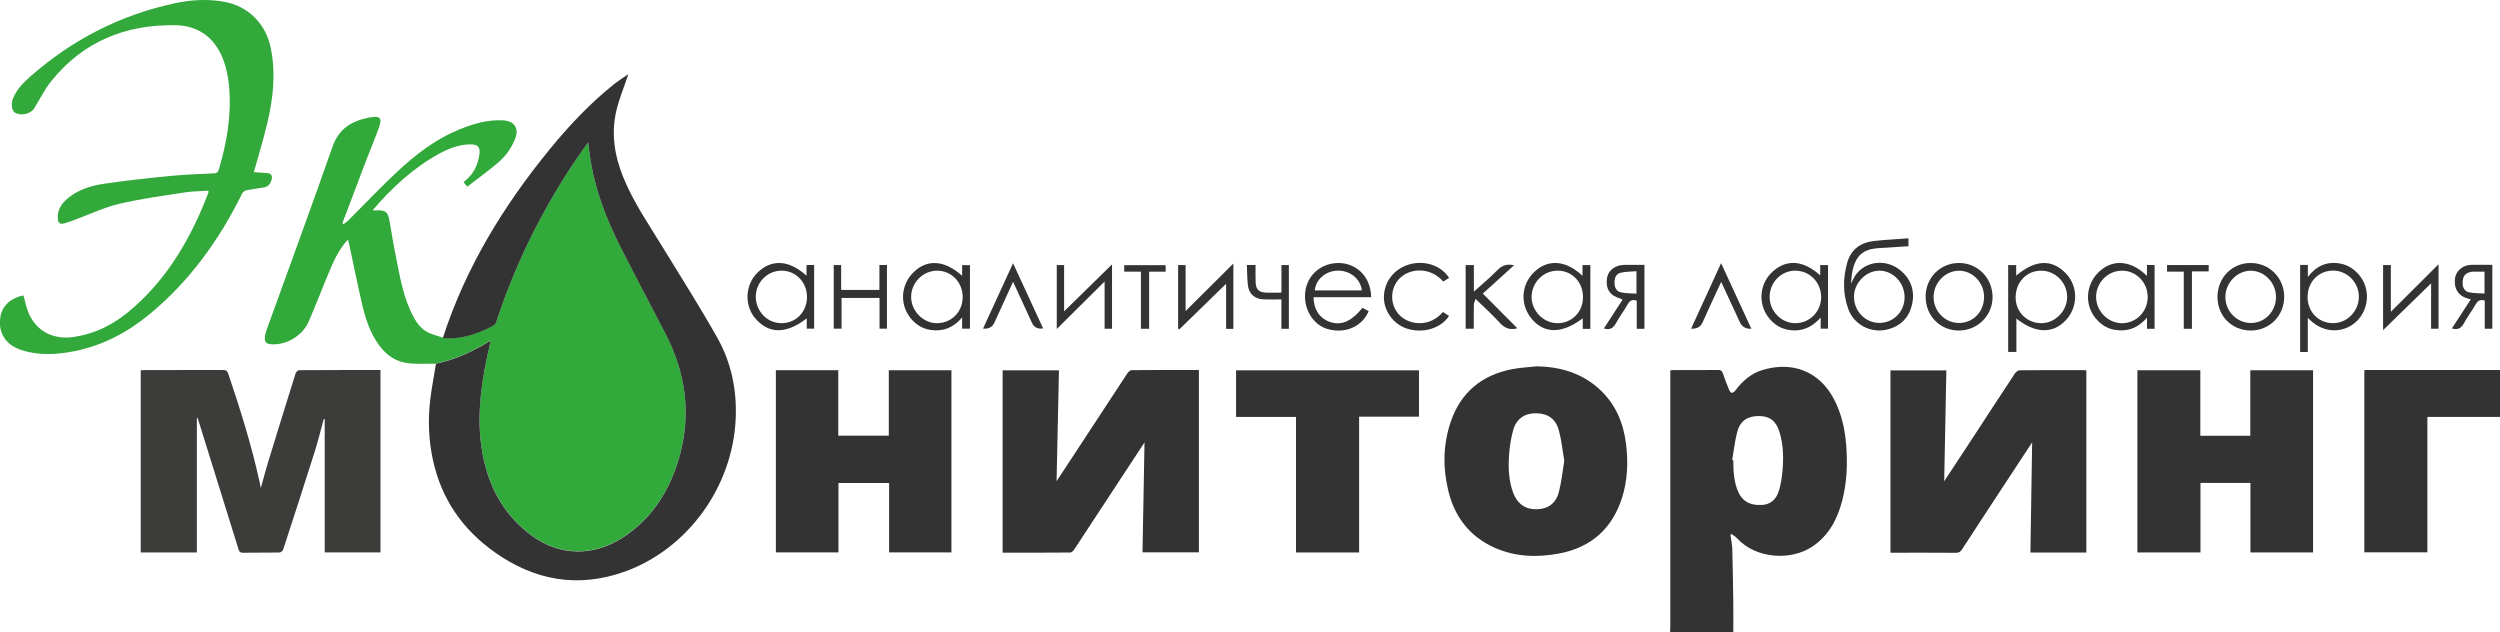 <?xml version="1.0" encoding="UTF-8"?>
<svg id="_Слой_2" data-name="Слой 2" xmlns="http://www.w3.org/2000/svg" viewBox="0 0 626.58 158.41">
  <defs>
    <style>
      .cls-1 {
        fill: #31a93b;
      }

      .cls-2 {
        fill: #333;
      }

      .cls-3 {
        fill: #201c19;
      }

      .cls-4 {
        fill: #33a93c;
      }

      .cls-5 {
        fill: #3c3c3b;
      }
    </style>
  </defs>
  <g id="_Слой_1-2" data-name="Слой 1">
    <path class="cls-2" d="M418.58,158.41c.02-.48,.05-.96,.05-1.43,0-20.92,0-41.84,0-62.76v-1.38c.31-.03,.58-.09,.84-.09,3.72,0,7.43,.02,11.15-.02,.68,0,.97,.2,1.18,.83,.46,1.35,.97,2.68,1.51,3.99,.15,.36,.44,.86,.73,.91,.28,.04,.73-.35,.96-.66,1.74-2.32,3.86-4.18,6.65-5.04,7.34-2.26,14.24,.13,17.98,7.24,1.94,3.69,2.8,7.64,3.1,11.75,.34,4.56,.17,9.08-.96,13.53-1.21,4.75-3.38,8.95-7.58,11.74-5.24,3.48-14,3.17-18.87-2.15-.38-.42-.91-.7-1.36-1.05l-.25,.24c.16,1.21,.43,2.42,.46,3.64,.13,4.5,.19,9.01,.25,13.52,.03,2.4,0,4.79,0,7.19h-15.83Zm15.55-43.12c.1,.02,.19,.03,.29,.05,0,2.71,.13,5.42,1.24,7.95,1.05,2.39,2.98,3.42,5.92,3.27,2.11-.11,3.65-1.33,4.34-3.77,.44-1.55,.69-3.18,.83-4.79,.29-3.3,.22-6.61-.78-9.81-.85-2.73-2.47-3.91-5.14-3.92-2.82,0-4.69,1.2-5.41,3.91-.62,2.32-.86,4.74-1.28,7.12Z"/>
    <path class="cls-2" d="M626.58,104.49h-18.2v33.94h-15.8v-45.69h34v11.74Z"/>
    <path class="cls-1" d="M109.27,91.16c-2.5-.05-5.05,.19-7.49-.21-3.96-.66-6.44-3.43-8.27-6.83-1.95-3.62-2.7-7.62-3.59-11.57-.85-3.8-1.61-7.62-2.42-11.43-.07-.34-.19-.67-.3-1.08-2.36,2.57-3.7,5.62-4.97,8.71-1.62,3.93-3.16,7.9-4.84,11.8-1.52,3.54-5.54,5.95-9.29,5.74-1.41-.08-1.88-.57-1.69-1.97,.1-.74,.34-1.47,.6-2.17,5.46-15.13,11.03-30.23,16.34-45.41,1.58-4.51,4.77-6.4,9.04-7.26,.16-.03,.32-.03,.47-.06,2.37-.46,2.97,.19,2.13,2.51-1.02,2.84-2.2,5.62-3.28,8.44-1.92,5.01-3.8,10.03-5.7,15.04-.07,.17-.11,.35-.17,.53,.08,.08,.16,.17,.23,.25,.36-.27,.76-.49,1.08-.8,4.16-4.14,8.18-8.43,12.48-12.42,4.53-4.22,9.42-8.01,15.24-10.42,3.6-1.49,7.27-2.61,11.23-2.39,2.8,.16,4.04,1.94,3.03,4.55-.92,2.38-2.4,4.45-4.33,6.08-2.46,2.08-5.07,3.98-7.7,6.01-.39-.5-.62-.79-.92-1.18,2.35-1.73,3.56-4.09,3.97-6.87,.27-1.86-.38-2.59-2.29-2.57-2.78,.04-5.33,1-7.71,2.3-6.49,3.55-11.85,8.46-16.78,14.24,.53,0,.85,.01,1.18,0,1.93-.1,2.66,.43,3,2.27,.51,2.78,.93,5.57,1.49,8.34,.99,4.9,1.72,9.88,3.81,14.48,.93,2.05,2.01,4.08,3.98,5.27,1.25,.75,2.77,1.05,4.17,1.55,.19,.05,.38,.14,.57,.14,4.41,.18,8.41-1.2,12.21-3.28,.32-.18,.56-.65,.68-1.04,4.46-13.73,10.78-26.57,18.66-38.65,1.33-2.04,2.77-4.02,4.27-6.19,.26,1.91,.43,3.53,.71,5.14,1.26,7.29,3.9,14.12,7.21,20.69,3.73,7.41,7.63,14.72,11.45,22.08,5.14,9.9,6.55,20.27,3.48,31.05-2.33,8.18-6.63,15.1-13.84,19.92-7.51,5.02-16.15,4.88-23.15-.3-5.48-4.05-9.17-9.39-11.17-15.87-2.63-8.54-2.19-17.17-.62-25.81,.43-2.37,1-4.71,1.54-7.22-4.37,2.71-8.83,4.79-13.73,5.82Z"/>
    <path class="cls-2" d="M109.27,91.16c4.9-1.03,9.36-3.11,13.73-5.82-.54,2.51-1.11,4.85-1.54,7.22-1.57,8.64-2.01,17.27,.62,25.81,2,6.49,5.69,11.82,11.17,15.87,7.01,5.18,15.64,5.32,23.15,.3,7.2-4.82,11.51-11.75,13.84-19.92,3.07-10.79,1.65-21.15-3.48-31.05-3.82-7.36-7.72-14.68-11.45-22.08-3.3-6.57-5.94-13.4-7.21-20.69-.28-1.61-.45-3.23-.71-5.14-1.5,2.17-2.93,4.15-4.27,6.19-7.88,12.08-14.19,24.92-18.66,38.65-.13,.39-.36,.86-.68,1.04-3.8,2.08-7.8,3.45-12.21,3.28-.19,0-.38-.09-.57-.14,5.7-17.62,15.19-33.11,26.85-47.35,4.81-5.88,10.01-11.4,15.96-16.16,1.11-.89,2.32-1.64,3.49-2.46,.04,.04,.08,.08,.11,.12-.99,2.96-2.21,5.86-2.92,8.88-1.35,5.71-.48,11.29,1.71,16.69,2.53,6.22,6.32,11.73,9.8,17.41,4.65,7.58,9.42,15.11,13.79,22.85,3.52,6.24,4.92,13.15,4.6,20.31-.78,17.27-12.25,32.77-27.91,38.33-11.62,4.13-22.47,2.2-32.46-4.87-8.13-5.75-13.43-13.44-15.53-23.22-1.07-4.99-1.26-10.04-.65-15.1,.36-2.99,.95-5.95,1.43-8.93Z"/>
    <path class="cls-5" d="M49.34,104.77v33.69h-14.07v-45.65c.31-.02,.65-.06,.99-.06,6.52,0,13.03,0,19.55-.02,.71,0,1.11,.09,1.38,.89,3.02,8.92,5.83,17.9,7.86,27.11,.09,.41,.17,.83,.32,1.58,.63-2.26,1.13-4.22,1.72-6.14,2.3-7.52,4.63-15.04,6.98-22.55,.11-.35,.56-.83,.85-.84,6.79-.05,13.58-.04,20.44-.04v45.7h-13.98v-33.4c-.08,0-.16-.02-.24-.02-.76,2.76-1.43,5.56-2.3,8.29-2.58,8.18-5.23,16.35-7.9,24.5-.1,.31-.63,.67-.97,.67-3.04,.05-6.08,0-9.11,.05-.76,.01-.93-.36-1.1-.92-3.31-10.65-6.62-21.3-9.94-31.95-.09-.3-.2-.59-.29-.88-.07,0-.13-.01-.2-.02Z"/>
    <path class="cls-2" d="M286.85,110.9c-.67,1.01-1.34,2.02-2.01,3.04-5.19,7.91-10.37,15.83-15.58,23.74-.23,.35-.67,.8-1.01,.8-5.63,.05-11.26,.04-16.96,.04v-45.71h14.12c-.2,9.19-.4,18.38-.6,27.79,.87-1.32,1.65-2.49,2.42-3.67,5.1-7.78,10.19-15.57,15.31-23.34,.24-.37,.74-.81,1.12-.82,5.59-.05,11.18-.04,16.82-.04v45.71h-14.13c.17-9.15,.33-18.3,.5-27.55Z"/>
    <path class="cls-2" d="M509.3,110.91c-2.59,3.93-5.16,7.84-7.73,11.76-3.27,4.99-6.55,9.97-9.79,14.98-.41,.63-.81,.91-1.6,.9-5.43-.05-10.86-.02-16.37-.02v-45.69h14.01c-.18,9.21-.36,18.4-.54,27.78,2.11-3.21,4.13-6.27,6.14-9.34,3.85-5.89,7.69-11.79,11.57-17.66,.26-.39,.81-.82,1.23-.82,5.44-.05,10.87-.04,16.31-.03,.11,0,.22,.04,.38,.07v45.65h-14.02c.14-9.16,.28-18.32,.43-27.55Z"/>
    <path class="cls-2" d="M579.74,138.46h-15.71v-17.43h-12.52v17.43h-15.81v-45.66h15.77v16.42h12.53v-16.42h15.73v45.66Z"/>
    <path class="cls-2" d="M194.47,92.78h15.63v16.42h12.66v-16.4h15.7v45.64h-15.62v-17.38h-12.69v17.38h-15.69v-45.66Z"/>
    <path class="cls-2" d="M385.05,91.82c5.96,.07,11.36,1.65,15.81,5.72,4.02,3.67,6.02,8.39,6.68,13.73,.56,4.55,.39,9.08-1,13.46-2.46,7.78-7.78,12.49-15.79,14-5.49,1.03-10.97,.86-16.16-1.46-6.19-2.77-9.98-7.67-11.57-14.15-1.45-5.9-1.36-11.87,.66-17.64,2.54-7.26,7.81-11.5,15.31-12.96,1.98-.38,4.03-.48,6.04-.7Zm7.01,23.72c-.44-2.6-.68-5.18-1.35-7.65-.8-2.95-2.76-4.25-5.7-4.31-2.81-.05-4.95,1.32-5.76,4.23-.65,2.35-.99,4.82-1.09,7.26-.12,2.85,.08,5.73,1.1,8.46,1.02,2.73,3.03,4.14,5.8,4.11,2.83-.03,4.85-1.38,5.62-4.26,.68-2.55,.93-5.21,1.37-7.84Z"/>
    <path class="cls-4" d="M63.62,43.14c.92,.07,2.07,.14,3.21,.23,1.19,.1,1.55,.64,1.21,1.76-.28,.94-.84,1.66-1.85,1.84-1.45,.26-2.92,.41-4.36,.7-.41,.08-.93,.42-1.11,.78-5.74,11.66-13.2,22.03-23.28,30.34-5.53,4.56-11.8,7.86-18.92,9.25-4.42,.86-8.86,1.11-13.25-.34-4.22-1.4-5.84-4.74-5.13-8.52,.49-2.64,2.74-4.61,5.74-5.14,.24,.94,.48,1.89,.74,2.83,1.56,5.56,6.13,8.44,11.85,7.59,5.2-.77,9.71-2.99,13.72-6.3,8.05-6.65,13.63-15.12,17.85-24.55,.78-1.74,1.46-3.52,2.18-5.29,.04-.1,.02-.23,.03-.52-2,.13-4,.12-5.94,.42-5.5,.86-11.05,1.59-16.46,2.87-3.72,.88-7.25,2.58-10.87,3.91-.93,.34-1.86,.71-2.82,.97-1.17,.32-1.62-.06-1.68-1.29-.1-2.42,1.23-4.05,3.02-5.39,2.52-1.9,5.5-2.78,8.52-3.23,5.52-.82,11.07-1.42,16.62-1.96,3.66-.36,7.33-.48,11-.66,.66-.03,.97-.24,1.17-.87,2.06-6.8,3.23-13.74,2.61-20.85-.21-2.38-.7-4.84-1.58-7.05-2.09-5.27-6.16-8.25-11.85-8.35-12.56-.22-23.2,4.11-31.18,14.06-1.66,2.07-2.83,4.51-4.25,6.78-.91,1.45-3.44,1.97-4.86,1.04-.73-.48-.99-2.17-.47-3.46,.92-2.29,2.6-4.03,4.4-5.6C18.12,9.95,30.15,3.74,43.8,.82c4.06-.87,8.21-1.13,12.38-.38,6.06,1.1,10.45,5.51,11.69,11.61,1.29,6.37,.6,12.62-.88,18.82-.98,4.12-2.23,8.17-3.37,12.28Z"/>
    <path class="cls-2" d="M340.65,138.47h-15.83v-33.97h-15.02v-11.69h45.84v11.62h-15v34.05Z"/>
    <path class="cls-2" d="M478.32,59.74v1.97c-1.84,.12-3.66,.23-5.48,.36-1.23,.09-2.48,.09-3.68,.34-3.1,.63-4.42,2.79-4.98,6.08-.13,.74-.16,1.5-.27,2.6,.29-.6,.44-.89,.59-1.19,2.14-4.34,7.89-5.39,11.82-2.13,2.71,2.25,3.65,5.23,2.89,8.58-.72,3.17-2.77,5.31-5.98,6.18-4.14,1.13-8.52-1.03-9.99-5.08-1.38-3.81-1.36-7.73-.27-11.61,.95-3.39,3.41-5.08,6.78-5.45,2.81-.31,5.64-.44,8.59-.66Zm-.97,14.79c.02-3.64-2.86-6.69-6.32-6.69-3.33,0-6.34,3.06-6.36,6.47-.03,3.66,2.84,6.64,6.38,6.62,3.52-.01,6.28-2.82,6.3-6.41Z"/>
    <path class="cls-2" d="M503.31,88.2v-21.76h2.01v2.63c4.84-4.04,8.97-4.18,12.48-.52,3.07,3.21,3.07,8.37-.01,11.68-3.26,3.5-7.69,3.38-12.42-.39v8.36h-2.06Zm8.26-20.36c-3.65,0-6.39,2.89-6.39,6.72,0,3.61,2.82,6.43,6.43,6.44,3.48,0,6.49-3.06,6.48-6.61-.01-3.58-2.97-6.55-6.52-6.55Z"/>
    <path class="cls-2" d="M576.49,88.21v-21.81h1.93v3.01c2.03-2.66,4.44-3.77,7.37-3.47,2.18,.22,4.01,1.24,5.44,2.92,2.87,3.37,2.62,8.44-.52,11.6-2.61,2.63-7.92,3.85-12.3-.8v8.56h-1.92Zm1.86-13.82c-.01,3.76,2.7,6.58,6.35,6.6,3.52,.03,6.47-2.95,6.5-6.57,.04-3.6-2.89-6.59-6.44-6.6-3.63-.01-6.39,2.82-6.4,6.56Z"/>
    <path class="cls-2" d="M241.14,69.11v-2.66h1.96v15.92h-1.96v-2.8c-2.24,2.61-4.83,3.59-7.93,3.12-1.98-.3-3.58-1.29-4.85-2.79-2.96-3.49-2.65-8.55,.69-11.75,3.39-3.25,7.7-2.96,12.08,.96Zm.14,5.35c0-3.7-2.79-6.61-6.38-6.62-3.55-.01-6.51,2.95-6.54,6.53-.02,3.55,2.98,6.63,6.46,6.63,3.65,0,6.45-2.83,6.46-6.54Z"/>
    <path class="cls-2" d="M538.1,69.16v-2.75h1.91v16h-1.9v-2.8c-2.26,2.61-4.9,3.57-8.02,3.07-2.02-.32-3.62-1.39-4.89-2.95-2.88-3.53-2.4-8.68,1.08-11.8,3.4-3.05,7.9-2.65,11.82,1.23Zm.18,5.24c-.02-3.65-2.91-6.58-6.47-6.56-3.55,.02-6.47,3-6.46,6.6,.01,3.57,3,6.58,6.51,6.57,3.59-.02,6.43-2.94,6.42-6.6Z"/>
    <path class="cls-2" d="M341.51,77.16c.51,.28,1.03,.56,1.53,.84-1.7,3.92-5.97,5.73-10.35,4.45-3.75-1.1-6.17-5.31-5.51-9.6,.63-4.14,4.19-7.05,8.54-6.93,3.71,.1,7.79,2.82,7.95,8.57h-14.45c-.01,2.94,1.49,5.24,3.94,6.14,2.91,1.07,5.45,.02,8.33-3.47Zm-.19-4.38c-.34-2.87-2.88-4.95-5.91-4.95-3.06,0-5.59,2.11-5.89,4.95h11.8Z"/>
    <path class="cls-2" d="M202.14,69.11v-2.69h1.91v15.95h-1.85v-2.57c-5.21,3.97-9.49,3.94-12.88,.02-2.85-3.3-2.58-8.51,.61-11.57,3.5-3.37,7.91-3.09,12.21,.86Zm.11,5.47c.1-3.64-2.6-6.62-6.11-6.74-3.59-.12-6.5,2.66-6.71,6.17-.2,3.34,2.31,6.82,6.16,6.98,3.71,.16,6.56-2.62,6.67-6.41Z"/>
    <path class="cls-2" d="M398.58,82.42h-1.89v-2.64c-5.13,3.89-9.59,3.93-12.74,.2-3.07-3.61-2.77-8.7,.7-11.92,3.43-3.19,7.89-2.83,11.97,1.07v-2.7h1.97v15.98Zm-1.83-7.94c0-3.77-2.72-6.63-6.33-6.64-3.57-.02-6.49,2.89-6.55,6.51-.06,3.53,2.95,6.64,6.43,6.65,3.67,.01,6.44-2.79,6.44-6.52Z"/>
    <path class="cls-2" d="M456.2,69.04v-2.6h1.96v15.94h-1.84v-2.78c-1.96,2.17-4.13,3.3-6.82,3.21-2.74-.09-4.88-1.31-6.46-3.52-2.53-3.56-1.93-8.45,1.36-11.33,3.51-3.07,7.67-2.71,11.81,1.08Zm-6.25-1.21c-3.57,.02-6.43,2.96-6.42,6.61,0,3.59,2.96,6.58,6.49,6.56,3.59-.02,6.45-2.97,6.42-6.61-.03-3.65-2.93-6.57-6.49-6.55Z"/>
    <path class="cls-2" d="M482.62,74.35c0-4.74,3.68-8.44,8.37-8.44,4.66,0,8.36,3.73,8.41,8.46,.05,4.64-3.69,8.43-8.37,8.47-4.76,.04-8.41-3.64-8.4-8.49Zm14.65,.06c0-3.6-2.89-6.59-6.34-6.56-3.38,.03-6.27,3.01-6.31,6.53-.04,3.59,2.83,6.56,6.34,6.57,3.59,0,6.31-2.81,6.31-6.54Z"/>
    <path class="cls-2" d="M564.05,65.91c4.74,0,8.45,3.72,8.44,8.5,0,4.72-3.68,8.43-8.37,8.43-4.75,0-8.34-3.63-8.35-8.42,0-4.78,3.61-8.5,8.28-8.51Zm6.39,8.54c0-3.56-2.88-6.58-6.3-6.6-3.42-.02-6.37,3.01-6.39,6.55-.02,3.59,2.8,6.5,6.34,6.55,3.5,.05,6.34-2.86,6.35-6.5Z"/>
    <path class="cls-2" d="M309.12,82.42h-1.82v-11.3c-3.85,3.75-7.79,7.59-11.73,11.43-.1-.07-.2-.14-.3-.21v-15.9h1.88v11.51c3.92-3.9,7.82-7.78,11.97-11.9v16.36Z"/>
    <path class="cls-2" d="M611.18,66.23v16.16h-1.87v-11.38c-3.91,3.81-7.85,7.66-12.03,11.73v-16.31h1.94v11.72c4.01-3.99,7.91-7.88,11.96-11.92Z"/>
    <path class="cls-2" d="M276.84,70.56c-4.1,4.08-8,7.94-11.98,11.9v-16.02h1.84v11.59c4-3.92,7.93-7.77,12.01-11.76v16.12h-1.86v-11.83Z"/>
    <path class="cls-2" d="M619.26,75.03c-.41-.11-.67-.18-.93-.26-2.22-.64-3.36-2.51-3.03-4.99,.25-1.88,1.93-3.34,4.01-3.4,1.75-.05,3.51,0,5.35,0v16.02h-1.9v-7.07c-1.15-.35-1.76,.04-2.29,.98-.89,1.59-2.04,3.04-2.9,4.65-.68,1.27-1.52,1.82-3.05,1.35,1.55-2.38,3.1-4.76,4.74-7.28Zm3.44-6.94c-1.11,0-2.1-.01-3.09,0-.27,0-.54,.11-.81,.2-1.15,.39-1.61,1.21-1.59,2.72,0,1.13,.56,2.01,1.58,2.24,1.25,.28,2.57,.22,3.91,.32v-5.49Z"/>
    <path class="cls-2" d="M412.15,66.37v16.03h-1.93v-7.05c-1.16-.39-1.76,.03-2.28,.95-.9,1.59-2.03,3.05-2.9,4.65-.68,1.25-1.5,1.87-3.05,1.36,1.54-2.36,3.08-4.74,4.67-7.19-.19-.11-.34-.24-.51-.28-2.63-.73-3.74-2.37-3.4-5.03,.26-2.05,2.01-3.4,4.47-3.43,1.63-.02,3.26,0,4.93,0Zm-2.01,1.6c-1.35,.12-2.67,.09-3.91,.38-1.26,.29-1.6,1.36-1.58,2.6,.01,1.14,.51,2.06,1.52,2.3,1.27,.31,2.64,.24,3.98,.34v-5.61Z"/>
    <path class="cls-2" d="M380.31,82.28c-2.01,.54-3.29-.12-4.5-1.46-1.81-2.01-3.85-3.82-5.99-5.91-.16,.54-.41,1.01-.42,1.47-.04,1.99-.02,3.97-.02,6.01h-2.04v-15.95h2.06v6.65c2.06-1.87,4.04-3.48,5.79-5.29,1.21-1.25,2.48-1.75,4.28-1.31-2.64,2.39-5.25,4.75-7.83,7.09,2.87,2.89,5.72,5.76,8.66,8.71Z"/>
    <path class="cls-2" d="M361.65,78.19c.55,.35,1.04,.67,1.53,.99-2.01,3.09-6.38,4.43-10.38,3.24-3.45-1.03-5.97-4.39-5.95-7.93,.03-3.87,2.55-7.12,6.38-8.23,3.82-1.1,7.99,.29,9.96,3.39-.49,.31-.99,.61-1.47,.91-3.28-3.76-8.54-3.43-11.14-.57-2.34,2.57-2.19,6.79,.36,9.16,2.63,2.44,7.5,2.81,10.71-.96Z"/>
    <path class="cls-2" d="M210.92,74.69v7.68h-1.96v-15.93h1.86v6.22h9.59v-6.25h1.89v15.97h-1.86v-7.7h-9.53Z"/>
    <path class="cls-2" d="M438.95,82.4q-2.08,.1-2.9-1.68c-1.53-3.31-3.06-6.61-4.67-10.07-.93,2.01-1.81,3.9-2.68,5.79-.66,1.44-1.31,2.89-1.96,4.33q-.79,1.75-2.9,1.61c2.46-5.37,4.91-10.71,7.52-16.42,2.61,5.66,5.07,10.98,7.58,16.43Z"/>
    <path class="cls-2" d="M253.91,70.62c-1.63,3.56-3.16,6.9-4.69,10.25q-.77,1.68-2.84,1.49c2.46-5.37,4.91-10.71,7.52-16.39,2.61,5.66,5.07,10.99,7.54,16.34q-2,.32-2.78-1.37c-1.55-3.38-3.11-6.76-4.75-10.32Z"/>
    <path class="cls-2" d="M321.17,73.35v-6.91h1.86v15.96h-1.87v-7.36c-1.57,0-3.04,.05-4.5-.01-2.21-.09-3.66-1.38-3.9-3.58-.18-1.65-.18-3.32-.26-5.04h2.19c0,1.44-.05,2.87,.01,4.29,.08,1.87,.79,2.57,2.65,2.64,1.23,.05,2.46,0,3.81,0Z"/>
    <path class="cls-2" d="M285.95,68.08h-4.19v-1.62h10.39v1.63h-4.14v14.31h-2.06v-14.32Z"/>
    <path class="cls-2" d="M549.37,82.4h-2.05v-14.32h-4.19v-1.65h10.44v1.59h-4.2v14.38Z"/>
    <path class="cls-3" d="M157.3,18.68c.06-.05,.13-.1,.19-.15-.03,.09-.05,.18-.08,.27-.04-.04-.08-.08-.11-.12Z"/>
  </g>
</svg>